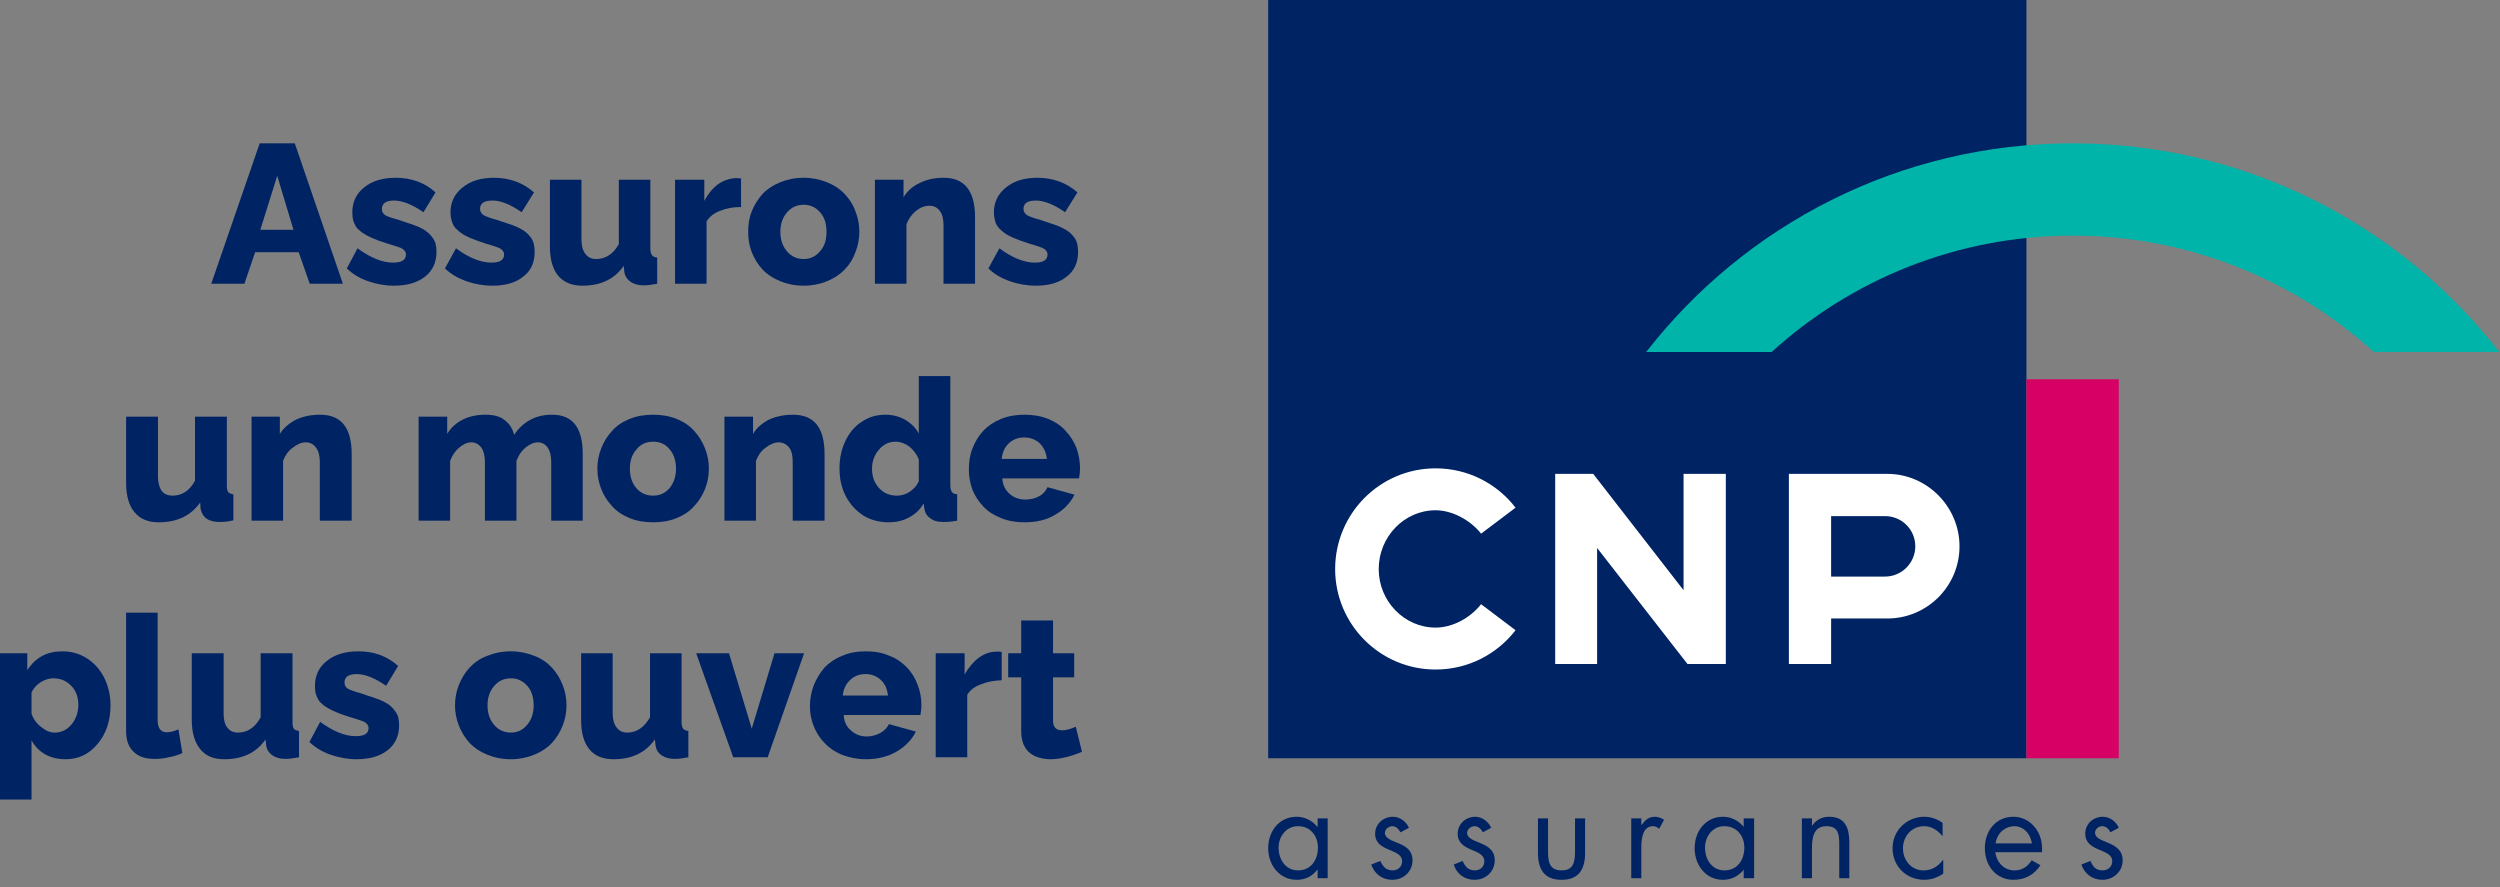 <?xml version="1.0" encoding="UTF-8"?>
<svg xmlns="http://www.w3.org/2000/svg" xmlns:xlink="http://www.w3.org/1999/xlink" width="186px" height="66px" viewBox="0 0 186 66" version="1.1">
  <rect x="0" y="0" width="186" height="66" fill="#808080" stroke="none"/>
  <title>CNP</title>
  <defs></defs>
  <g id="img/logo/Header/1366/avec-signature" stroke="none" stroke-width="1" fill="none" fill-rule="evenodd">
    <g id="Group-3">
      <g id="Group" transform="translate(94, 0)">
        <path d="M55.874,64.757 C56.502,64.757 56.865,64.442 57.155,64.007 L57.808,64.37 C57.373,65.047 56.696,65.458 55.801,65.458 C54.52,65.458 53.673,64.418 53.673,63.112 C53.673,61.807 54.495,60.767 55.801,60.767 C56.986,60.767 57.929,61.807 57.929,63.112 L57.929,63.402 L54.447,63.402 C54.568,64.225 55.148,64.757 55.874,64.757 M54.471,62.75 L57.179,62.75 C57.034,61.927 56.478,61.468 55.874,61.468 C55.317,61.468 54.616,61.831 54.471,62.75" id="Fill-1" fill="#002364"></path>
        <path d="M4.779,60.888 L4.03,60.888 L4.03,61.516 L4.005,61.516 C3.643,61.057 3.087,60.767 2.482,60.767 C1.152,60.767 0.354,61.855 0.354,63.112 C0.354,64.346 1.176,65.458 2.482,65.458 C3.087,65.458 3.619,65.216 4.005,64.708 L4.03,64.708 L4.03,65.337 L4.779,65.337 L4.779,60.888 Z M2.579,61.468 C3.498,61.468 4.054,62.193 4.054,63.064 C4.054,63.959 3.546,64.757 2.579,64.757 C1.636,64.757 1.128,63.934 1.128,63.064 C1.128,62.242 1.684,61.468 2.579,61.468 Z" id="Fill-3" fill="#002364"></path>
        <path d="M10.824,61.589 C10.631,61.129 10.147,60.767 9.64,60.767 C8.914,60.767 8.31,61.299 8.31,62.024 C8.31,63.427 10.317,63.088 10.317,64.08 C10.317,64.491 10.002,64.757 9.615,64.757 C9.108,64.757 8.89,64.466 8.697,64.055 L8.02,64.321 C8.261,65.023 8.842,65.458 9.591,65.458 C10.413,65.458 11.09,64.853 11.09,64.007 C11.09,63.257 10.583,62.967 10.075,62.75 C9.543,62.532 9.035,62.363 9.035,61.976 C9.035,61.686 9.325,61.468 9.591,61.468 C9.857,61.468 10.075,61.686 10.196,61.927 L10.824,61.589" id="Fill-5" fill="#002364"></path>
        <path d="M16.942,61.589 C16.749,61.129 16.265,60.767 15.757,60.767 C15.056,60.767 14.452,61.299 14.452,62.024 C14.452,63.427 16.434,63.088 16.434,64.08 C16.434,64.491 16.12,64.757 15.733,64.757 C15.225,64.757 15.008,64.466 14.814,64.055 L14.161,64.321 C14.379,65.023 14.959,65.458 15.709,65.458 C16.531,65.458 17.208,64.853 17.208,64.007 C17.208,63.257 16.7,62.967 16.193,62.75 C15.661,62.532 15.153,62.363 15.153,61.976 C15.153,61.686 15.443,61.468 15.709,61.468 C15.975,61.468 16.217,61.686 16.314,61.927 L16.942,61.589" id="Fill-7" fill="#002364"></path>
        <path d="M21.174,60.888 L20.424,60.888 L20.424,63.451 C20.424,64.636 20.86,65.458 22.19,65.458 C23.495,65.458 23.931,64.636 23.931,63.451 L23.931,60.888 L23.181,60.888 L23.181,63.354 C23.181,64.104 23.084,64.757 22.19,64.757 C21.271,64.757 21.174,64.104 21.174,63.354 L21.174,60.888" id="Fill-9" fill="#002364"></path>
        <path d="M28.114,60.888 L27.364,60.888 L27.364,65.337 L28.114,65.337 L28.114,63.112 C28.114,62.532 28.162,61.468 28.984,61.468 C29.202,61.468 29.299,61.565 29.444,61.661 L29.807,60.984 C29.589,60.863 29.371,60.767 29.129,60.767 C28.622,60.767 28.404,61.033 28.138,61.371 L28.114,61.371 L28.114,60.888" id="Fill-11" fill="#002364"></path>
        <path d="M36.505,60.888 L35.731,60.888 L35.731,61.516 C35.344,61.057 34.812,60.767 34.207,60.767 C32.878,60.767 32.08,61.855 32.08,63.112 C32.08,64.346 32.902,65.458 34.183,65.458 C34.812,65.458 35.344,65.192 35.731,64.708 L35.731,65.337 L36.505,65.337 L36.505,60.888 Z M34.28,61.468 C35.223,61.468 35.779,62.193 35.779,63.064 C35.779,63.959 35.271,64.757 34.304,64.757 C33.361,64.757 32.853,63.934 32.853,63.064 C32.853,62.242 33.41,61.468 34.28,61.468 Z" id="Fill-13" fill="#002364"></path>
        <path d="M40.809,60.888 L40.059,60.888 L40.059,65.337 L40.809,65.337 L40.809,63.233 C40.809,62.435 40.857,61.468 41.897,61.468 C42.792,61.468 42.84,62.121 42.84,62.822 L42.84,65.337 L43.59,65.337 L43.59,62.701 C43.59,61.661 43.324,60.767 42.09,60.767 C41.534,60.767 41.123,61.009 40.833,61.42 L40.809,61.42 L40.809,60.888" id="Fill-15" fill="#002364"></path>
        <path d="M50.53,61.226 C50.143,60.936 49.659,60.767 49.176,60.767 C47.87,60.767 46.806,61.782 46.806,63.112 C46.806,64.442 47.821,65.458 49.176,65.458 C49.683,65.458 50.143,65.289 50.578,64.998 L50.578,63.983 L50.554,63.983 C50.191,64.466 49.732,64.757 49.103,64.757 C48.184,64.757 47.58,63.983 47.58,63.112 C47.58,62.218 48.232,61.468 49.151,61.468 C49.732,61.468 50.167,61.782 50.53,62.218 L50.53,61.226" id="Fill-17" fill="#002364"></path>
        <path d="M63.636,61.589 C63.442,61.129 62.983,60.767 62.451,60.767 C61.75,60.767 61.145,61.275 61.145,62.024 C61.145,63.427 63.152,63.088 63.152,64.08 C63.152,64.466 62.838,64.757 62.427,64.757 C61.919,64.757 61.701,64.466 61.532,64.055 L60.855,64.321 C61.097,65.023 61.677,65.458 62.427,65.458 C63.225,65.458 63.926,64.853 63.926,64.007 C63.926,63.257 63.394,62.943 62.886,62.725 C62.378,62.508 61.871,62.363 61.871,61.952 C61.871,61.686 62.137,61.468 62.402,61.468 C62.693,61.468 62.91,61.686 63.007,61.927 L63.636,61.589" id="Fill-19" fill="#002364"></path>
        <polygon id="Fill-21" fill="#002364" points="0.354 56.414 56.768 56.414 56.768 0 0.354 0"></polygon>
        <path d="M18.756,37.771 L16.193,39.705 C15.395,38.69 14.041,37.964 12.807,37.964 C10.486,37.964 8.576,39.923 8.576,42.341 C8.576,44.735 10.486,46.693 12.807,46.693 C14.065,46.693 15.371,45.992 16.193,44.952 L18.756,46.887 C17.378,48.676 15.225,49.813 12.807,49.813 C8.672,49.813 5.335,46.452 5.335,42.341 C5.335,38.206 8.672,34.845 12.807,34.845 C15.225,34.845 17.378,35.981 18.756,37.771" id="Fill-23" fill="#FFFFFF"></path>
        <polygon id="Fill-24" fill="#FFFFFF" points="31.257 43.913 24.535 35.256 21.706 35.256 21.706 49.402 24.825 49.402 24.825 40.769 31.548 49.402 34.401 49.402 34.401 35.256 31.257 35.256"></polygon>
        <path d="M46.419,35.256 C49.369,35.256 51.787,37.698 51.787,40.648 C51.787,43.622 49.369,46.016 46.419,46.016 L42.236,46.016 L42.236,49.402 L39.092,49.402 L39.092,35.256 L46.419,35.256 Z M48.498,40.648 C48.498,39.391 47.483,38.399 46.25,38.399 L42.236,38.399 L42.236,42.897 L46.25,42.897 C47.483,42.897 48.498,41.881 48.498,40.648 Z" id="Fill-25" fill="#FFFFFF"></path>
        <polygon id="Fill-26" fill="#D70064" points="56.768 56.414 63.636 56.414 63.636 28.219 56.768 28.219"></polygon>
        <path d="M28.477,26.188 C35.828,16.733 47.314,10.664 60.202,10.664 C73.115,10.664 84.576,16.733 91.952,26.188 L82.618,26.188 C76.693,20.82 68.835,17.531 60.202,17.531 C51.569,17.531 43.711,20.82 37.81,26.188 L28.477,26.188" id="Fill-27" fill="#00B4AA"></path>
      </g>
      <g id="Group-2" transform="translate(0, 10)" fill="#002364">
        <path d="M21.835,7.096 L20.626,3.082 L19.369,7.096 L21.835,7.096 Z M19.321,0.664 L21.932,0.664 L25.511,11.11 L23.044,11.11 L22.222,8.764 L18.982,8.764 L18.184,11.11 L15.718,11.11 L19.321,0.664 Z" id="Fill-28"></path>
        <path d="M29.307,11.255 C28.63,11.255 28.002,11.134 27.373,10.917 C26.744,10.699 26.236,10.385 25.801,9.973 L26.599,8.474 C27.566,9.176 28.437,9.538 29.235,9.538 C29.888,9.538 30.202,9.345 30.202,8.934 C30.202,8.74 30.081,8.571 29.839,8.45 C29.694,8.402 29.38,8.281 28.872,8.136 C28.582,8.039 28.34,7.966 28.147,7.894 C27.977,7.821 27.76,7.749 27.566,7.652 C27.373,7.555 27.204,7.483 27.083,7.386 C26.938,7.314 26.817,7.217 26.696,7.096 C26.575,6.999 26.478,6.878 26.43,6.757 C26.357,6.637 26.309,6.491 26.261,6.346 C26.236,6.177 26.212,6.008 26.212,5.814 C26.212,5.041 26.502,4.412 27.083,3.952 C27.663,3.469 28.461,3.227 29.428,3.227 C30.613,3.227 31.605,3.59 32.402,4.315 L31.508,5.79 C30.661,5.21 29.936,4.92 29.307,4.92 C29.041,4.92 28.824,4.968 28.654,5.065 C28.485,5.186 28.413,5.331 28.413,5.548 C28.413,5.742 28.485,5.887 28.654,6.008 C28.824,6.105 29.162,6.225 29.622,6.346 C29.96,6.467 30.25,6.564 30.492,6.637 C30.71,6.709 30.952,6.806 31.193,6.902 C31.435,7.023 31.629,7.12 31.75,7.241 C31.895,7.338 32.04,7.483 32.137,7.628 C32.257,7.773 32.354,7.942 32.402,8.112 C32.451,8.305 32.475,8.498 32.475,8.74 C32.475,9.514 32.185,10.143 31.629,10.578 C31.048,11.037 30.275,11.255 29.307,11.255" id="Fill-29"></path>
        <path d="M36.634,11.255 C35.957,11.255 35.304,11.134 34.676,10.917 C34.071,10.699 33.539,10.385 33.104,9.973 L33.926,8.474 C34.869,9.176 35.764,9.538 36.562,9.538 C37.19,9.538 37.505,9.345 37.505,8.934 C37.505,8.74 37.384,8.571 37.142,8.45 C37.021,8.402 36.707,8.281 36.175,8.136 C35.885,8.039 35.667,7.966 35.473,7.894 C35.28,7.821 35.087,7.749 34.869,7.652 C34.676,7.555 34.506,7.483 34.385,7.386 C34.264,7.314 34.144,7.217 34.023,7.096 C33.902,6.999 33.805,6.878 33.732,6.757 C33.684,6.637 33.612,6.491 33.587,6.346 C33.539,6.177 33.515,6.008 33.515,5.814 C33.515,5.041 33.829,4.412 34.41,3.952 C34.99,3.469 35.764,3.227 36.755,3.227 C37.916,3.227 38.907,3.59 39.729,4.315 L38.81,5.79 C37.988,5.21 37.263,4.92 36.634,4.92 C36.344,4.92 36.126,4.968 35.957,5.065 C35.788,5.186 35.715,5.331 35.715,5.548 C35.715,5.742 35.812,5.887 35.981,6.008 C36.151,6.105 36.465,6.225 36.924,6.346 L37.795,6.637 C38.037,6.709 38.278,6.806 38.496,6.902 C38.738,7.023 38.931,7.12 39.076,7.241 C39.222,7.338 39.342,7.483 39.463,7.628 C39.584,7.773 39.657,7.942 39.705,8.112 C39.754,8.305 39.778,8.498 39.778,8.74 C39.778,9.514 39.512,10.143 38.931,10.578 C38.375,11.037 37.601,11.255 36.634,11.255" id="Fill-30"></path>
        <path d="M40.914,8.329 L40.914,3.372 L43.26,3.372 L43.26,7.821 C43.26,8.281 43.356,8.644 43.55,8.885 C43.743,9.151 44.009,9.272 44.348,9.272 C45.049,9.272 45.629,8.91 46.041,8.16 L46.041,3.372 L48.386,3.372 L48.386,8.498 C48.386,8.716 48.434,8.885 48.507,8.982 C48.58,9.079 48.7,9.151 48.894,9.151 L48.894,11.11 C48.507,11.183 48.168,11.231 47.902,11.231 C47.491,11.231 47.153,11.134 46.911,10.965 C46.669,10.796 46.5,10.554 46.452,10.239 L46.403,9.78 C45.726,10.771 44.686,11.255 43.332,11.255 C42.534,11.255 41.954,11.013 41.519,10.505 C41.108,9.998 40.914,9.272 40.914,8.329" id="Fill-31"></path>
        <path d="M55.133,5.403 C54.528,5.403 54.02,5.5 53.561,5.693 C53.101,5.863 52.787,6.129 52.569,6.467 L52.569,11.11 L50.224,11.11 L50.224,3.372 L52.4,3.372 L52.4,4.944 C52.666,4.436 53.005,4.025 53.416,3.711 C53.827,3.42 54.286,3.275 54.746,3.251 C54.939,3.251 55.084,3.275 55.133,3.275 L55.133,5.403" id="Fill-32"></path>
        <path d="M59.8,9.272 C60.283,9.272 60.694,9.079 61.009,8.692 C61.347,8.329 61.492,7.846 61.492,7.241 C61.492,6.661 61.347,6.153 61.009,5.79 C60.694,5.427 60.283,5.234 59.8,5.234 C59.292,5.234 58.881,5.427 58.566,5.79 C58.228,6.177 58.059,6.661 58.059,7.241 C58.059,7.846 58.228,8.329 58.566,8.716 C58.881,9.079 59.292,9.272 59.8,9.272 M55.665,7.241 C55.665,6.709 55.737,6.201 55.931,5.718 C56.124,5.234 56.39,4.823 56.729,4.436 C57.067,4.073 57.502,3.783 58.034,3.566 C58.566,3.348 59.147,3.227 59.8,3.227 C60.428,3.227 61.009,3.348 61.541,3.566 C62.073,3.783 62.508,4.073 62.846,4.436 C63.209,4.823 63.475,5.234 63.644,5.718 C63.838,6.201 63.934,6.709 63.934,7.241 C63.934,7.773 63.838,8.281 63.644,8.764 C63.475,9.248 63.209,9.683 62.846,10.046 C62.508,10.409 62.073,10.699 61.541,10.917 C61.033,11.134 60.428,11.255 59.8,11.255 C59.147,11.255 58.566,11.134 58.034,10.917 C57.502,10.699 57.067,10.409 56.729,10.046 C56.39,9.683 56.124,9.248 55.931,8.764 C55.737,8.281 55.665,7.773 55.665,7.241" id="Fill-33"></path>
        <path d="M72.543,11.11 L70.197,11.11 L70.197,6.757 C70.197,6.274 70.101,5.911 69.907,5.669 C69.714,5.427 69.472,5.307 69.133,5.307 C68.819,5.307 68.48,5.427 68.142,5.693 C67.828,5.959 67.586,6.298 67.441,6.685 L67.441,11.11 L65.095,11.11 L65.095,3.372 L67.223,3.372 L67.223,4.678 C67.489,4.218 67.9,3.856 68.432,3.614 C68.94,3.348 69.544,3.227 70.222,3.227 C71.769,3.227 72.543,4.218 72.543,6.153 L72.543,11.11" id="Fill-34"></path>
        <path d="M77.065,11.255 C76.388,11.255 75.735,11.134 75.106,10.917 C74.502,10.699 73.97,10.385 73.534,9.973 L74.356,8.474 C75.3,9.176 76.194,9.538 76.992,9.538 C77.621,9.538 77.935,9.345 77.935,8.934 C77.935,8.74 77.814,8.571 77.573,8.45 C77.452,8.402 77.137,8.281 76.605,8.136 C76.315,8.039 76.098,7.966 75.904,7.894 C75.711,7.821 75.517,7.749 75.3,7.652 C75.106,7.555 74.937,7.483 74.816,7.386 C74.695,7.314 74.574,7.217 74.453,7.096 C74.332,6.999 74.236,6.878 74.163,6.757 C74.09,6.637 74.042,6.491 74.018,6.346 C73.97,6.177 73.945,6.008 73.945,5.814 C73.945,5.041 74.26,4.412 74.84,3.952 C75.42,3.469 76.194,3.227 77.186,3.227 C78.346,3.227 79.338,3.59 80.16,4.315 L79.241,5.79 C78.419,5.21 77.669,4.92 77.065,4.92 C76.775,4.92 76.557,4.968 76.388,5.065 C76.218,5.186 76.146,5.331 76.146,5.548 C76.146,5.742 76.243,5.887 76.412,6.008 C76.581,6.105 76.895,6.225 77.355,6.346 L78.225,6.637 C78.467,6.709 78.709,6.806 78.927,6.902 C79.168,7.023 79.362,7.12 79.507,7.241 C79.652,7.338 79.773,7.483 79.894,7.628 C80.015,7.773 80.087,7.942 80.136,8.112 C80.184,8.305 80.208,8.498 80.208,8.74 C80.208,9.514 79.942,10.143 79.362,10.578 C78.806,11.037 78.032,11.255 77.065,11.255" id="Fill-35"></path>
        <path d="M9.382,25.933 L9.382,21 L11.752,21 L11.752,25.425 C11.752,25.885 11.849,26.247 12.018,26.513 C12.211,26.755 12.477,26.876 12.84,26.876 C13.541,26.876 14.098,26.513 14.509,25.764 L14.509,21 L16.878,21 L16.878,26.102 C16.878,26.344 16.902,26.489 16.975,26.61 C17.072,26.707 17.193,26.755 17.362,26.779 L17.362,28.714 C16.975,28.81 16.661,28.835 16.371,28.835 C15.959,28.835 15.621,28.762 15.379,28.593 C15.137,28.424 14.992,28.182 14.92,27.843 L14.895,27.384 C14.194,28.375 13.179,28.859 11.8,28.859 C11.027,28.859 10.422,28.617 10.011,28.109 C9.6,27.626 9.382,26.9 9.382,25.933" id="Fill-36"></path>
        <path d="M26.164,28.738 L23.794,28.738 L23.794,24.385 C23.794,23.902 23.697,23.539 23.504,23.297 C23.335,23.055 23.069,22.91 22.754,22.91 C22.416,22.91 22.101,23.055 21.763,23.321 C21.424,23.563 21.207,23.902 21.062,24.289 L21.062,28.738 L18.716,28.738 L18.716,21 L20.82,21 L20.82,22.282 C21.11,21.822 21.521,21.484 22.029,21.218 C22.561,20.976 23.141,20.855 23.818,20.855 C25.39,20.855 26.164,21.822 26.164,23.781 L26.164,28.738" id="Fill-37"></path>
        <path d="M43.356,28.738 L41.011,28.738 L41.011,24.385 C41.011,23.902 40.914,23.539 40.745,23.297 C40.576,23.055 40.334,22.91 40.02,22.91 C39.705,22.91 39.391,23.055 39.076,23.321 C38.786,23.563 38.569,23.902 38.424,24.289 L38.424,28.738 L36.078,28.738 L36.078,24.385 C36.078,23.902 35.981,23.539 35.812,23.297 C35.619,23.055 35.377,22.91 35.062,22.91 C34.748,22.91 34.458,23.055 34.144,23.321 C33.853,23.563 33.636,23.902 33.491,24.289 L33.491,28.738 L31.145,28.738 L31.145,21 L33.273,21 L33.273,22.282 C33.539,21.822 33.95,21.459 34.434,21.218 C34.917,20.976 35.473,20.855 36.126,20.855 C36.731,20.855 37.215,20.976 37.553,21.266 C37.916,21.532 38.133,21.895 38.254,22.354 C38.569,21.871 38.956,21.508 39.439,21.242 C39.923,20.976 40.455,20.855 41.083,20.855 C42.607,20.855 43.356,21.822 43.356,23.781 L43.356,28.738" id="Fill-38"></path>
        <path d="M48.604,26.876 C49.087,26.876 49.498,26.683 49.813,26.32 C50.127,25.933 50.296,25.449 50.296,24.869 C50.296,24.264 50.127,23.781 49.813,23.418 C49.498,23.031 49.087,22.862 48.604,22.862 C48.096,22.862 47.685,23.031 47.371,23.418 C47.032,23.781 46.863,24.264 46.863,24.869 C46.863,25.473 47.032,25.957 47.346,26.32 C47.685,26.707 48.096,26.876 48.604,26.876 M44.445,24.869 C44.445,24.337 44.541,23.829 44.735,23.346 C44.928,22.862 45.194,22.427 45.533,22.064 C45.871,21.677 46.307,21.387 46.839,21.169 C47.371,20.952 47.951,20.855 48.604,20.855 C49.232,20.855 49.813,20.952 50.345,21.169 C50.877,21.387 51.312,21.677 51.651,22.064 C51.989,22.427 52.255,22.862 52.449,23.346 C52.642,23.829 52.739,24.337 52.739,24.869 C52.739,25.401 52.642,25.909 52.449,26.392 C52.255,26.876 51.989,27.287 51.651,27.65 C51.312,28.037 50.877,28.327 50.345,28.544 C49.813,28.762 49.232,28.859 48.604,28.859 C47.951,28.859 47.371,28.762 46.839,28.544 C46.307,28.327 45.871,28.037 45.533,27.65 C45.194,27.287 44.928,26.876 44.735,26.392 C44.541,25.909 44.445,25.401 44.445,24.869" id="Fill-39"></path>
        <path d="M61.347,28.738 L58.977,28.738 L58.977,24.385 C58.977,23.902 58.905,23.539 58.711,23.297 C58.518,23.055 58.252,22.91 57.938,22.91 C57.623,22.91 57.285,23.055 56.946,23.321 C56.608,23.563 56.39,23.902 56.245,24.289 L56.245,28.738 L53.899,28.738 L53.899,21 L56.027,21 L56.027,22.282 C56.293,21.822 56.704,21.484 57.212,21.218 C57.744,20.976 58.349,20.855 59.002,20.855 C60.573,20.855 61.347,21.822 61.347,23.781 L61.347,28.738" id="Fill-40"></path>
        <path d="M68.36,25.812 L68.36,24.192 C68.215,23.805 67.973,23.491 67.658,23.225 C67.32,22.983 66.981,22.862 66.643,22.862 C66.135,22.862 65.724,23.055 65.385,23.466 C65.047,23.853 64.878,24.337 64.878,24.893 C64.878,25.473 65.071,25.957 65.41,26.32 C65.772,26.707 66.207,26.876 66.739,26.876 C67.078,26.876 67.392,26.779 67.683,26.586 C67.973,26.392 68.215,26.126 68.36,25.812 M62.459,24.845 C62.459,24.095 62.605,23.418 62.895,22.814 C63.185,22.209 63.572,21.725 64.104,21.387 C64.636,21.024 65.216,20.855 65.869,20.855 C66.401,20.855 66.885,20.976 67.32,21.218 C67.779,21.484 68.118,21.822 68.36,22.257 L68.36,17.977 L70.705,17.977 L70.705,26.102 C70.705,26.344 70.754,26.513 70.826,26.61 C70.899,26.707 71.02,26.755 71.213,26.779 L71.213,28.738 C70.826,28.81 70.488,28.835 70.197,28.835 C69.786,28.835 69.472,28.762 69.23,28.569 C68.964,28.399 68.819,28.158 68.771,27.843 L68.722,27.456 C68.456,27.916 68.094,28.254 67.634,28.496 C67.151,28.762 66.643,28.859 66.111,28.859 C65.41,28.859 64.781,28.69 64.225,28.351 C63.668,27.988 63.233,27.505 62.919,26.9 C62.605,26.296 62.459,25.594 62.459,24.845" id="Fill-41"></path>
        <path d="M74.526,24.144 L77.887,24.144 C77.839,23.66 77.645,23.273 77.355,22.983 C77.041,22.693 76.654,22.548 76.194,22.548 C75.735,22.548 75.372,22.693 75.058,22.983 C74.743,23.273 74.574,23.66 74.526,24.144 M76.218,28.859 C75.59,28.859 75.009,28.762 74.477,28.544 C73.945,28.327 73.51,28.061 73.172,27.698 C72.833,27.335 72.543,26.924 72.349,26.441 C72.18,25.957 72.083,25.473 72.083,24.941 C72.083,24.385 72.156,23.853 72.349,23.37 C72.543,22.862 72.809,22.427 73.147,22.064 C73.51,21.677 73.945,21.387 74.477,21.169 C75.009,20.952 75.59,20.855 76.218,20.855 C76.871,20.855 77.452,20.952 77.984,21.169 C78.516,21.387 78.951,21.677 79.289,22.064 C79.628,22.427 79.894,22.838 80.087,23.321 C80.257,23.805 80.353,24.313 80.353,24.845 C80.353,25.087 80.329,25.328 80.281,25.594 L74.574,25.594 C74.598,26.078 74.792,26.465 75.13,26.755 C75.469,27.045 75.856,27.166 76.291,27.166 C76.654,27.166 76.992,27.094 77.307,26.924 C77.621,26.755 77.814,26.513 77.935,26.247 L79.942,26.803 C79.628,27.432 79.144,27.94 78.491,28.303 C77.863,28.69 77.089,28.859 76.218,28.859" id="Fill-42"></path>
        <path d="M5.828,42.424 C5.828,41.868 5.658,41.385 5.296,41.022 C4.957,40.659 4.498,40.466 3.966,40.466 C3.651,40.466 3.337,40.562 3.023,40.756 C2.732,40.949 2.491,41.191 2.346,41.53 L2.346,43.101 C2.491,43.512 2.732,43.851 3.071,44.093 C3.385,44.359 3.724,44.504 4.087,44.504 C4.57,44.504 5.005,44.286 5.32,43.899 C5.658,43.488 5.828,43.005 5.828,42.424 M2.346,45.084 L2.346,49.485 L0,49.485 L0,38.604 L2.031,38.604 L2.031,39.861 C2.636,38.918 3.506,38.459 4.619,38.459 C5.32,38.459 5.924,38.628 6.48,38.991 C7.012,39.329 7.448,39.813 7.762,40.441 C8.052,41.046 8.222,41.723 8.222,42.449 C8.222,43.609 7.907,44.576 7.278,45.326 C6.65,46.1 5.852,46.487 4.885,46.487 C4.304,46.487 3.796,46.366 3.361,46.124 C2.926,45.882 2.587,45.52 2.346,45.084" id="Fill-43"></path>
        <path d="M9.382,35.581 L11.728,35.581 L11.728,43.585 C11.728,44.19 11.97,44.48 12.405,44.48 C12.671,44.48 12.961,44.407 13.275,44.262 L13.566,46.027 C13.275,46.172 12.937,46.269 12.55,46.342 C12.163,46.438 11.824,46.463 11.486,46.463 C10.809,46.463 10.301,46.293 9.938,45.931 C9.576,45.592 9.382,45.084 9.382,44.407 L9.382,35.581" id="Fill-44"></path>
        <path d="M14.267,43.561 L14.267,38.604 L16.637,38.604 L16.637,43.029 C16.637,43.512 16.709,43.875 16.902,44.117 C17.096,44.383 17.362,44.504 17.7,44.504 C18.426,44.504 18.982,44.117 19.393,43.367 L19.393,38.604 L21.763,38.604 L21.763,43.706 C21.763,43.948 21.787,44.117 21.86,44.214 C21.932,44.31 22.077,44.359 22.246,44.383 L22.246,46.342 C21.86,46.414 21.521,46.463 21.255,46.463 C20.844,46.463 20.505,46.366 20.264,46.197 C20.022,46.027 19.853,45.785 19.804,45.471 L19.756,45.012 C19.079,46.003 18.039,46.487 16.685,46.487 C15.887,46.487 15.307,46.245 14.895,45.737 C14.484,45.229 14.267,44.504 14.267,43.561" id="Fill-45"></path>
        <path d="M26.527,46.487 C25.849,46.487 25.221,46.366 24.592,46.148 C23.963,45.931 23.456,45.616 23.02,45.205 L23.818,43.706 C24.785,44.407 25.656,44.77 26.454,44.77 C27.107,44.77 27.421,44.576 27.421,44.165 C27.421,43.972 27.3,43.803 27.059,43.682 C26.913,43.633 26.599,43.512 26.091,43.367 C25.801,43.271 25.559,43.198 25.366,43.126 C25.197,43.053 24.979,42.98 24.785,42.884 C24.592,42.787 24.423,42.715 24.302,42.618 C24.157,42.545 24.036,42.449 23.915,42.328 C23.794,42.231 23.697,42.11 23.649,41.989 C23.576,41.868 23.528,41.723 23.48,41.578 C23.456,41.409 23.431,41.239 23.431,41.046 C23.431,40.272 23.722,39.644 24.302,39.184 C24.882,38.7 25.68,38.459 26.672,38.459 C27.832,38.459 28.824,38.821 29.622,39.547 L28.727,41.022 C27.881,40.441 27.155,40.151 26.527,40.151 C26.261,40.151 26.043,40.2 25.874,40.296 C25.704,40.417 25.632,40.562 25.632,40.78 C25.632,40.973 25.704,41.119 25.874,41.239 C26.067,41.336 26.381,41.457 26.841,41.578 C27.179,41.699 27.47,41.796 27.711,41.868 C27.929,41.941 28.171,42.037 28.413,42.134 C28.654,42.255 28.848,42.352 28.993,42.473 C29.114,42.569 29.259,42.715 29.356,42.86 C29.477,43.005 29.573,43.174 29.622,43.343 C29.67,43.537 29.694,43.73 29.694,43.972 C29.694,44.746 29.404,45.374 28.848,45.81 C28.268,46.269 27.494,46.487 26.527,46.487" id="Fill-46"></path>
        <path d="M38.012,44.504 C38.496,44.504 38.907,44.31 39.222,43.924 C39.536,43.561 39.705,43.077 39.705,42.473 C39.705,41.892 39.56,41.385 39.222,41.022 C38.907,40.659 38.496,40.466 38.012,40.466 C37.505,40.466 37.094,40.659 36.779,41.022 C36.441,41.409 36.271,41.892 36.271,42.473 C36.271,43.077 36.441,43.561 36.779,43.948 C37.094,44.31 37.505,44.504 38.012,44.504 M33.853,42.473 C33.853,41.941 33.95,41.433 34.144,40.949 C34.337,40.466 34.603,40.03 34.941,39.668 C35.28,39.305 35.715,38.991 36.247,38.797 C36.779,38.58 37.36,38.459 38.012,38.459 C38.641,38.459 39.222,38.58 39.754,38.797 C40.285,38.991 40.721,39.305 41.059,39.668 C41.398,40.03 41.664,40.466 41.857,40.949 C42.051,41.433 42.147,41.941 42.147,42.473 C42.147,43.005 42.051,43.512 41.857,43.996 C41.664,44.48 41.398,44.915 41.059,45.278 C40.721,45.64 40.285,45.931 39.754,46.148 C39.222,46.366 38.641,46.487 38.012,46.487 C37.36,46.487 36.779,46.366 36.247,46.148 C35.715,45.931 35.28,45.64 34.941,45.278 C34.603,44.915 34.337,44.48 34.144,43.996 C33.95,43.512 33.853,43.005 33.853,42.473" id="Fill-47"></path>
        <path d="M43.236,43.561 L43.236,38.604 L45.581,38.604 L45.581,43.029 C45.581,43.512 45.678,43.875 45.871,44.117 C46.065,44.383 46.331,44.504 46.669,44.504 C47.371,44.504 47.927,44.117 48.362,43.367 L48.362,38.604 L50.707,38.604 L50.707,43.706 C50.707,43.948 50.756,44.117 50.828,44.214 C50.901,44.31 51.022,44.359 51.215,44.383 L51.215,46.342 C50.828,46.414 50.49,46.463 50.2,46.463 C49.789,46.463 49.474,46.366 49.232,46.197 C48.966,46.027 48.821,45.785 48.773,45.471 L48.725,45.012 C48.023,46.003 47.008,46.487 45.654,46.487 C44.856,46.487 44.251,46.245 43.84,45.737 C43.429,45.229 43.236,44.504 43.236,43.561" id="Fill-48"></path>
        <polygon id="Fill-49" points="54.552 46.342 51.796 38.604 54.238 38.604 55.931 44.214 57.623 38.604 59.824 38.604 57.115 46.342"></polygon>
        <path d="M62.701,41.747 L66.062,41.747 C66.014,41.264 65.845,40.877 65.53,40.587 C65.216,40.296 64.853,40.151 64.394,40.151 C63.934,40.151 63.548,40.296 63.257,40.587 C62.943,40.877 62.75,41.264 62.701,41.747 M64.418,46.487 C63.789,46.487 63.209,46.366 62.677,46.172 C62.145,45.955 61.71,45.665 61.371,45.302 C61.009,44.939 60.743,44.528 60.549,44.044 C60.356,43.585 60.259,43.077 60.259,42.545 C60.259,42.013 60.356,41.481 60.549,40.973 C60.743,40.49 61.009,40.055 61.347,39.668 C61.686,39.305 62.145,38.991 62.653,38.797 C63.185,38.555 63.789,38.459 64.418,38.459 C65.071,38.459 65.651,38.555 66.183,38.797 C66.715,38.991 67.126,39.305 67.489,39.668 C67.828,40.03 68.094,40.466 68.263,40.925 C68.456,41.409 68.553,41.917 68.553,42.449 C68.553,42.69 68.529,42.956 68.48,43.198 L62.774,43.198 C62.798,43.706 62.991,44.093 63.33,44.359 C63.644,44.649 64.031,44.794 64.491,44.794 C64.853,44.794 65.192,44.697 65.506,44.528 C65.796,44.359 66.014,44.141 66.135,43.875 L68.142,44.431 C67.828,45.06 67.344,45.544 66.691,45.931 C66.038,46.293 65.289,46.487 64.418,46.487" id="Fill-50"></path>
        <path d="M74.526,40.611 C73.921,40.635 73.413,40.732 72.954,40.925 C72.495,41.094 72.156,41.36 71.963,41.699 L71.963,46.342 L69.617,46.342 L69.617,38.604 L71.769,38.604 L71.769,40.176 C72.059,39.668 72.398,39.257 72.809,38.942 C73.22,38.652 73.655,38.483 74.139,38.483 C74.332,38.483 74.453,38.483 74.526,38.507 L74.526,40.611" id="Fill-51"></path>
        <path d="M80.498,45.931 C79.652,46.293 78.854,46.487 78.129,46.487 C77.839,46.487 77.548,46.438 77.307,46.366 C77.041,46.293 76.823,46.172 76.629,46.027 C76.412,45.858 76.267,45.64 76.146,45.374 C76.049,45.108 75.977,44.794 75.977,44.431 L75.977,40.393 L75.009,40.393 L75.009,38.604 L75.977,38.604 L75.977,36.161 L78.346,36.161 L78.346,38.604 L79.918,38.604 L79.918,40.393 L78.346,40.393 L78.346,43.609 C78.346,44.093 78.564,44.335 79.023,44.335 C79.314,44.335 79.652,44.238 80.039,44.069 L80.498,45.931" id="Fill-52"></path>
      </g>
    </g>
  </g>
</svg>
